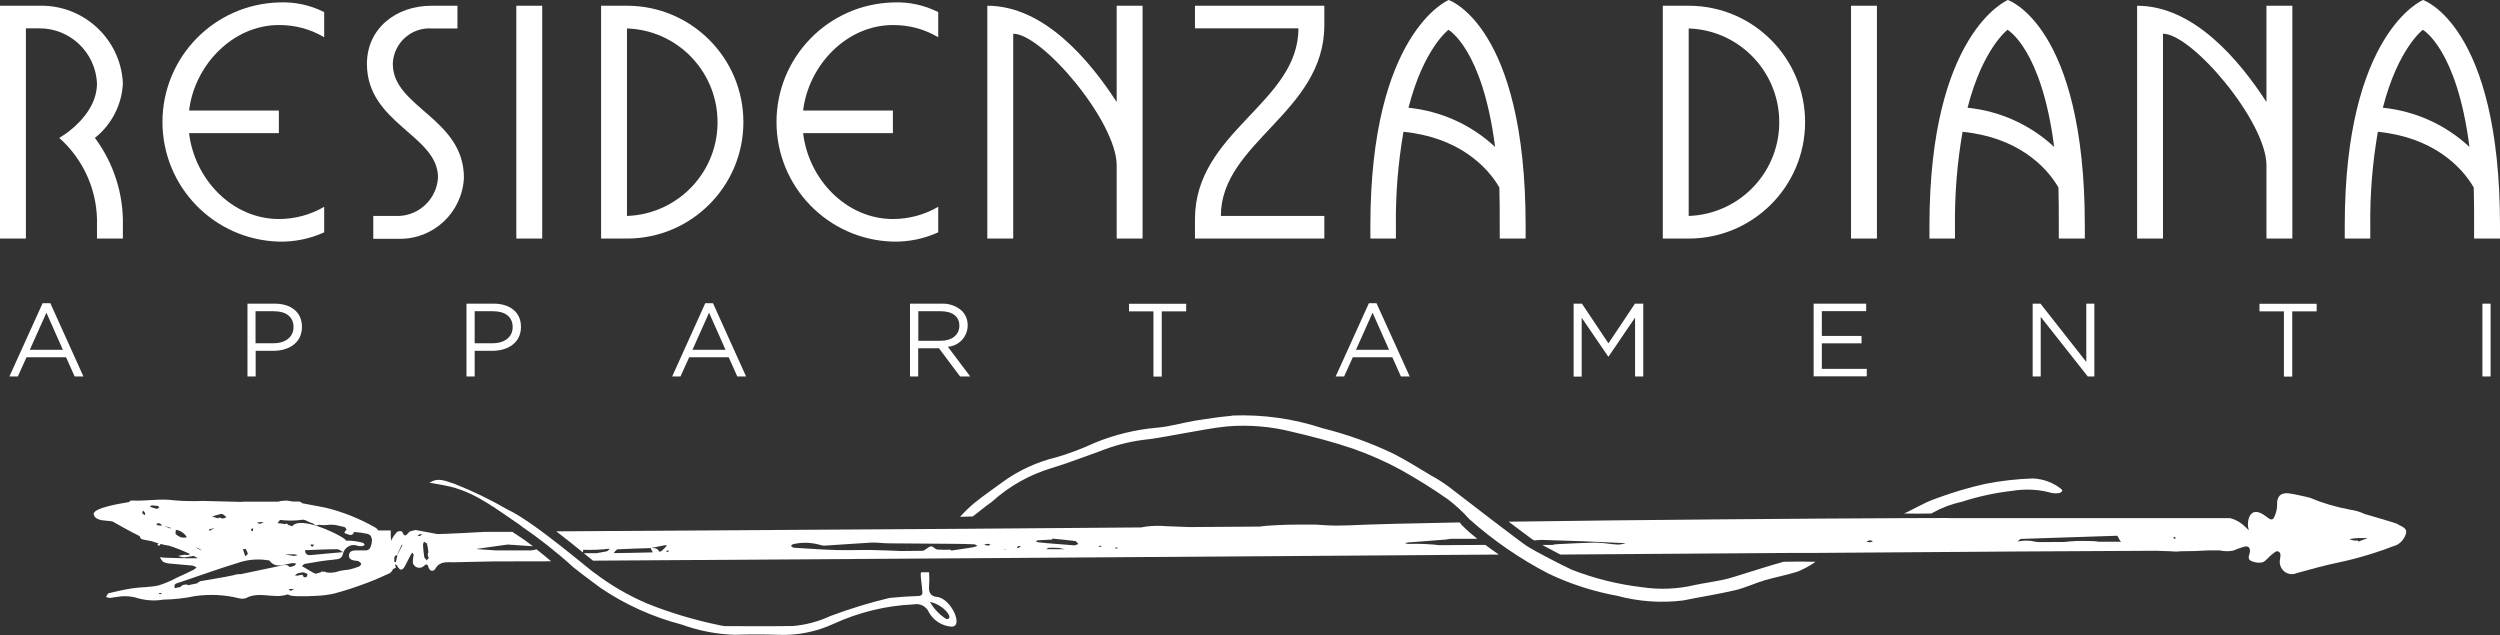 <?xml version="1.0" encoding="UTF-8"?>
<svg id="Livello_2" data-name="Livello 2" xmlns="http://www.w3.org/2000/svg" xmlns:xlink="http://www.w3.org/1999/xlink" viewBox="0 0 204.67 52">
  <rect x="0" y="0" width="204.67" height="52" fill="#333333" stroke="none"/>
  <defs>
    <clipPath id="clippath">
      <rect width="204.67" height="52" style="fill: none;"/>
    </clipPath>
  </defs>
  <g id="logo">
    <g style="clip-path: url(#clippath);">
      <g id="Raggruppa_1" data-name="Raggruppa 1">
        <path id="Tracciato_1" data-name="Tracciato 1" d="m158.56,40.79c-.28.1-.56.21-.83.33-.47.22-.92.47-1.39.7-.15.08-.3.15-.46.22.74.02,1.48.01,2.23,0,.78-.44,1.62-.77,2.5-.96,1.35-.44,2.75-.74,4.16-.9,1.05-.17,2.13-.12,3.17.17.22.05.44.05.66.01.1-.03.18-.09.23-.17.02-.02-.05-.15-.11-.18-.65-.51-1.45-.8-2.28-.84-1.31.04-2.61.19-3.89.44-1.36.3-2.69.7-3.99,1.18m-57.72-6.75c-1.01.09-2.01.24-3.01.4-1.02.17-2.03.48-3.06.57-1.77.15-3.52.57-5.16,1.25-1.02.47-2.07.87-3.14,1.18-1.57.38-3.06,1.06-4.37,2.01-.79.59-1.61,1.14-2.37,1.76-.4.34-.78.71-1.13,1.1l1.04-.03c.38-.3.77-.6,1.15-.9.15-.12.32-.21.46-.34,1.39-1.25,3.05-2.18,4.84-2.72,1.34-.4,2.64-.92,3.96-1.38,1.1-.44,2.24-.75,3.41-.91,1.2-.12,2.39-.38,3.58-.58,1.14-.19,2.27-.43,3.41-.54,1.79-.15,3.59,0,5.33.44,1.71.4,3.41.84,5.07,1.41,1.32.47,2.61,1.04,3.84,1.71,1.32.74,2.61,1.54,3.85,2.41.63.48,1.22,1.02,1.75,1.62,1.98,1.76,4.17,3.27,6.52,4.48,1.78.84,3.66,1.45,5.6,1.8,1.75.47,3.57.6,5.37.38,1.42-.29,2.86-.51,4.27-.84.82-.19,1.6-.57,2.41-.81.89-.26,1.81-.43,2.7-.71.48-.2.94-.44,1.37-.73.03-.02.06-.05.08-.08-.86-.02-1.73-.02-2.59,0-1.1.3-2.18.66-3.27.99-.52.16-1.04.34-1.57.46-.8.18-1.61.28-2.41.45-1.43.34-2.92.4-4.37.18-1.95-.23-3.87-.71-5.7-1.42-.7-.31-3.15-1.58-3.72-1.96-.2-.1-5.48-4.14-6.41-4.87-.44-.32-.9-.62-1.39-.88-1.01-.6-2.01-1.24-3.05-1.77-1.87-.9-3.83-1.61-5.85-2.11-2.39-.79-4.91-1.14-7.43-1.04m-23,17.28c-.76-.07-1.43-.51-1.8-1.17-.21-.49-.74-.76-1.25-.65-2.26.1-4.47.64-6.53,1.58-1.43.66-2.99.98-4.56.91-1.19-.04-2.38-.04-3.56,0-1.48-.05-2.95-.33-4.35-.84-2.37-.62-4.62-1.63-6.65-3.01-.69-.5-2.13-1.6-2.19-1.66-1.36-1.24-2.81-2.38-4.33-3.42,0,0-.01-.02-.02-.03-1.82-1.21-3.53-2.62-5.71-3.16-.53-.13-1.07-.21-1.6-.31-.14.02-.18-.03-.05-.06.68-.43,1.32-.05,1.95.13,1.5.59,2.95,1.29,4.34,2.1,2.2,1,7.08,5.25,7.17,5.22,1.3.99,2.72,1.81,4.22,2.46,1.93.78,3.92,1.37,5.95,1.79.16.04.32.07.49.08,1.85,0,3.7.02,5.55-.01,1.06-.09,2.1-.37,3.07-.82,1.58-.59,3.19-1.09,4.84-1.48.79-.08,1.58-.13,2.38-.16.37-.02.3-.27.29-.46-.02-.41-.1-.81-.12-1.22,0-.09,0-.17.02-.26.22,0,.44,0,.66,0,.03.38.03.77,0,1.16-.05.51.16.82.65.86,1.15.11,2.24,2.5,1.15,2.43m-1.73-2.02c.33.57.79,1.05,1.34,1.4.73.04-.22-1.2-1.34-1.4" style="fill: #fff;"/>
        <path id="Tracciato_2" data-name="Tracciato 2" d="m195.55,42.56s0-.01,0-.02h-.04s.03,0,.03,0h.02" style="fill: #fff;"/>
        <path id="Tracciato_3" data-name="Tracciato 3" d="m196.35,42.93c-.26-.14-2.1-.65-2.76-.85-.38-.18-.79-.3-1.22-.36-1.14-.21-2.25-.54-3.32-.99h-.01c-.55-.11-1.1-.27-1.65-.34-.7-.08-1,.27-.97.96,0,.24-.04.47-.12.7-.2.57-.3.61-.77.24-1.52-1.19-1.64.76-1.4,1.13-.13-.11-.26-.22-.38-.35-.33-.31-.73-.54-1.17-.65h-1.74s-.08-.01-.12,0h-20.92c-.05-.01-.32-.01-.77-.01-.69,0-1.81,0-3.27.01-6.88.03-21.18.13-32.25.29.91.69,1.65,1.24,1.82,1.36h0s.04.03.04.03c.06.04.13.08.22.14l.59-.04c2.31.06,4.62.15,6.92.27,3.46.19,0,0,0,0-.17.05-.34.09-.52.11h-.17c-.16,0-.32-.03-.48-.04-.43-.06-.87-.1-1.31-.12-1.04.02-2.07.08-3.11.13-.14,0-.28.03-.41.06-.28,0-.57,0-.85,0,.45.24,1,.53,1.49.79,6.68-.05,12.97-.09,18.5-.13h1.89c7.6-.06,13.59-.1,16.96-.12l11.42-.06c.38.02.77.03,1.15.04.29.03.57.04.86,0,.77,0,1.54-.02,2.31-.07h.9c.36.08.73.09,1.09.02.3-.13.61-.24.93-.33.3-.07.47.07.45.4-.02.27-.29.63.14.79.28.12.58.16.88.1.28-.1.48-.41.73-.61.16-.12.37-.33.51-.3.29.07.25.33.21.61-.14.53.17,1.08.7,1.23.22.06.45.04.66-.05,1.14-.31,2.27-.64,3.42-.87,1.64-.35,3.24-.84,4.8-1.45.35-.2.61-.53.72-.91.14-.43-.32-.58-.63-.74m-43.25,1.45c-.1-.01-.2-.04-.3-.08l.3-.09.25.07c-.08.05-.16.08-.25.1m18.71-.05c-.28-.05-.57-.06-.86-.06-.64-.02-1.29,0-1.93.08-.72,0-1.45,0-2.17.01-.19-.02-.38-.06-.56-.1-.38-.04-.76-.02-1.13.06.1-.07.19-.14.27-.22l7.92-.26c.11.14.16.38.32.49-.62,0-1.23,0-1.85,0m6.22-.24s-.07-.05-.11-.08c.03-.03.07-.09.08-.09.05.03.1.07.14.11-.04.02-.08.07-.12.07m15.04.2s-.02-.05-.03-.07c-.11.01-.22.01-.33,0-.13-.03-.25-.07-.37-.12.13-.02.25-.04.38-.05s.22-.03.33-.03c.27,0,.54,0,.81,0l-.78.29" style="fill: #fff;"/>
        <path id="Tracciato_4" data-name="Tracciato 4" d="m43.93,44.97c-.16.05-.32.08-.48.09-.96,0-1.92,0-2.88,0-.52-.03-1.04-.07-1.56-.11.02,0,.04-.02.06-.02.92-.13,1.84-.26,2.49-.35.84.06,1.47.1,2.07.14-.46-.36-.94-.7-1.43-1.01l-.09-.05-.03-.03s-.09-.06-.13-.09h-2.19c-.09.01-3.88.21-3.97.18l-1.76-.33c-.2.06-.47.07-.57.2-.26.33-.38.34-.53-.07-.13-.05-.28-.05-.41.02-.17.17-.32.37-.43.59-.03.05-.05.1-.07.15,0-.12-.02-.24-.03-.36,0-.16,0-.33,0-.49-.34,0-.68-.01-1.02,0-.06-.1-.14-.18-.24-.24-1.28-.73-2.65-1.28-4.08-1.63-.63-.12-1.27-.24-1.91-.36-.07-.09-.18-.14-.29-.14h-.48c-.16-.03-.31-.06-.47-.08-.25,0-.49.02-.73.09h-2.86s-.06.02-.09.02c-1.07-.02-2.15-.06-3.22-.08-.78.03-1.57.02-2.35-.05-1.13-.16-2.25.07-3.37.02-.08,0-.22,0-.25.04-.01.03-.03.05-.04.08-.72.12-3.1.49-2.91,1.04.04.12.12.23.23.3h0s.01,0,.01,0c.15.09.33.15.51.16.26.03.51.06.76.08.72.4,1.48.84,2.25,1.21.01.15.13.26.27.28.23.04.46.08.69.13.19.07.38.13.58.19-.04.04-.08.09-.11.13l.18.06.1-.15c.22.06.45.11.68.14.6.19,1.18.42,1.75.7l-.28.08c-.06-.02-.12-.04-.18-.04-.18.03-.36.07-.54.1.16.07.32.11.49.12.26-.03.52-.07.77-.12.12.06.24.12.37.19h-.07c-.86.02-1.72-.02-2.58-.04-.15,0-.31-.03-.47-.05.09.13.15.31.28.39.18.08.37.13.57.14.6.06,1.21.1,1.82.16.12.03.24.09.34.16-.08.07-.17.13-.26.19-.46.23-.93.45-1.4.66-.47.26-.96.46-1.47.62-.69.15-1.42.13-2.12.23-.65.1-1.3.25-1.94.4-.1.02-.15.2-.23.31.1.04.21.07.31.08.17,0,.34-.07.51-.07.51-.1,1.03-.1,1.54.02.75.25,1.56.32,2.34.19.87-.02,1.73-.11,2.58-.29,1.19-.17,2.4-.12,3.57.17.2.06.4.06.6,0,1.09-.6,2.29.08,3.39-.3.08-.03.21.09.32.1.23.03.45.04.68.04.46,0,.91,0,1.36-.03.49-.02.97-.08,1.45-.18.86-.23,1.72-.51,2.55-.82.69-.25,1.36-.55,2.02-.85.11-.08.21-.18.26-.31l.02-.04c.08-.04.15-.07.23-.09-.03-.1-.05-.19-.07-.29.09.02.17.08.2.16.26.46.46.27.63-.05s.32-.64.49-.95c.03-.04.07-.08.12-.11.03.06.08.13.08.19-.04.21-.06.42-.06.64.08.29.39.47.68.38.08-.02.15-.06.22-.12.13-.14.29-.22.36.04.1.43.44.43.58.18.38-.65.96-.52,1.52-.53l3.23-.07c.2,0,1.89,0,4.73-.01-.39-.33-.78-.66-1.17-.96h-.01m-32.3-2.99s.04-.13.06-.2c.06.05.13.1.16.16.02.07.03.15.02.22-.09-.04-.17-.1-.24-.17m.64-.52s.1-.12.15-.12c.18,0,.36.04.54.06l.06.12c-.07.04-.15.12-.22.1-.18-.04-.36-.1-.53-.16m.69,1.53c-.07,0-.13-.07-.19-.11.08-.03.18-.1.25-.08.09.04.18.1.25.18-.1.01-.21.02-.31,0m.98.26c-.18-.07-.35-.15-.53-.22l.56.16s-.03.06-.03.06m1.07.73s-.06,0-.09,0h-.1c-.16-.07-.3-.15-.43-.26-.07-.07,0-.24,0-.37.12.02.23.06.34.1.12.06.24.14.34.23.08.09.16.18.22.28l-.28.05m-1.89,4.61c-.05,0-.1-.02-.15-.04.04-.02.08-.06.12-.06.05,0,.11.02.16.05-.04.03-.08.04-.13.05m8.22-5.9c.08,0,.16.02.24.04l-.33.11-.24-.1c.11-.02.21-.04.32-.05m-.73.53s.08,0,.12,0l-.04.22c-.06-.03-.14-.05-.14-.08,0-.05.02-.1.06-.14m-.5,1.67c.08.12.14.25.18.39,0,.04-.1.11-.21.21l-.19-.57c.07-.01.2-.06.21-.04m-2.07-2.85c.09-.02.17,0,.25.04.09.07.18.14.25.23-.09.05-.19.08-.29.1-.11-.02-.22-.05-.32-.1l-.03.09-.53-.15c.22-.07.44-.15.67-.2m-.46,1.14l-.42.23-.04-.12.46-.11m-1.56,1.59c.2.03.38.12.51.26-.17-.09-.34-.18-.51-.26m7.28,1.43l-3.56.75c-.21-.01-.42.02-.61.09-.9.2-1.82.32-2.72.49-.09.03-.18.09-.24.17l-.76.16-.09-.06c-.11,0-.22.01-.33.04-.07.03-.13.08-.19.13l.03.02-.52.11v-.04c-.08-.33.15-.35.37-.42,1.58-.53,3.14-1.1,4.74-1.59.79-.28,1.64-.37,2.47-.24.06.01.14,0,.17.03.55.7,1.23.29,1.88.21.11,0,.22.01.33.04-.07.07-.13.17-.22.2-.11.04-.22.06-.34.08-.08-.13-.25-.2-.4-.16m-.01-.88c.26,0,.53,0,.79,0,.1.01.2.03.29.06-.1.04-.21.07-.32.07-.26-.03-.51-.09-.76-.14m.49,3c-.05-.05-.1-.1-.15-.15h.46s-.31.15-.31.15m1.29-1.12s-.21.01-.21,0c-.07-.34-.3-.14-.47-.13-.08,0-.16,0-.24,0,.07-.06.13-.15.21-.18.15-.04.3-.07.45-.09.12.02.24.07.35.13.04.03-.03.2-.08.29m5.36-2.83c-.1.33-.13.66-.62.62-.15,0-.29,0-.44,0-.32,0-.73-.04-.8.32-.09.45.32.51.69.54.03,0,.06,0,.08.02.08.07.22.14.22.21s-.1.2-.19.23c-.26.1-.53.19-.81.25-.26.02-.51.06-.77.11-.34.13-.72.18-1.08.12-.07-.05-.16-.07-.25-.06-.13-.02-.19,0-.2.05l-.43.12c-.07-.03-.15-.06-.22-.1-.22-.11-.42-.25-.63-.37-.09-.05-.18-.1-.27-.15.08-.07.15-.18.24-.19.76-.13,1.53-.27,2.3-.34.6-.05.73-.1.86-.62h0c.18-.47.71-.7,1.17-.52.11.03.23.04.34.03.08-.02.16-.05.23-.09-.04-.06-.08-.17-.14-.18-.38-.11-.78-.17-1.18-.18-.08,0-.16,0-.22,0-.03-.06-.07-.11-.12-.15-.55-.42-3.61-1.9-4.28-1.03-.11-.04-.22-.08-.33-.11-.02-.05-.12-.12-.16-.11-.03.01-.07.03-.09.05-.2-.04-.41-.07-.62-.09l.21-.26h-.02c.63.08,1.27.08,1.9-.02l.2.05c.21.12.43.21.66.28v.02h.02-.02s.05,0,.05,0h-.04c.09.13.27.16.4.07.32.04.64.04.95-.01.13,0,.26.02.39.02.26.05.52.11.77.17.08.02.19.19.17.23-.07.12-.32.23,0,.33.22.07.51.23.62-.15.37.02.74.07,1.1.15.12.03.23.11.3.21,0,.07.03.14.07.2.01.11,0,.22-.03.33m-2.81.52c.16,0,.31.15.47.24-.88.08-1.75.15-2.62.24-.34.04-.47-.11-.49-.4.88-.03,1.76-.08,2.64-.08m-2.19-.34s.01-.04.02-.05c.09,0,.19.01.28.02l-.12.15s-.05,0-.08,0c-.04-.04-.1-.09-.1-.12m7.1.89c-.04.17-.08.34-.11.51-.05,0-.09-.02-.13-.03.03-.21-.11-.5.25-.55,0,.02,0,.04,0,.06m.01-.1s0-.03,0-.05c.12-.26.24-.51.35-.76.02.01.06.04.06.04-.13.26-.27.51-.41.77m1.82-1.52c-.35.04.04-.24.18-.14-.06.05-.12.13-.18.14m.57,1.98c-.07-.09-.18-.17-.2-.27-.05-.32-.08-.65-.1-.97,0-.09.03-.19.08-.27.09.06.24.1.25.17.05.21.08.44.11.68-.08.15-.06.33.04.47-.04.04-.11.12-.18.2" style="fill: #fff;"/>
        <path id="Tracciato_5" data-name="Tracciato 5" d="m74.18,44.83l.13.05.04.03-.03-.04s-.1-.02-.14-.04" style="fill: #fff;"/>
        <path id="Tracciato_6" data-name="Tracciato 6" d="m117.92,44.64c-.87-.1-1.75-.14-2.62-.11-.1-.01-.19-.03-.28-.07.08-.02.16-.04.24-.05.9-.07,1.81-.13,2.72-.21.27-.01.54-.04.8-.09.72,0,1.44,0,2.16,0-.42-.33-.82-.68-1.2-1.06l-.13-.13v-.03s-.08-.07-.12-.12c-3.92.07-7.16.15-9.07.24-.32,0-.63.01-.95.02-.57,0-1.15-.04-1.73-.08-.21-.01-1.44,0-1.66,0-.66-.01-2.53.08-2.8.14-.04,0-.08.01-.12.02l-5.8.04c-.61-.02-1.22-.05-1.83-.07-.55-.05-1.1-.04-1.64.02-.16.03-.32.06-.48.08-4.78.04-9.57.08-14.36.11-.05,0-22.61.14-33.51.21.79.6,1.55,1.21,2.17,1.72.02-.04.03-.09.03-.13,0-.03,0-.05.01-.08.69.02,1.38,0,2.07-.08l.09.03c-.08.06-.16.16-.25.18-.28.05-.56.1-.83.15h-1.04c.14.11.27.22.4.32l.36.29c14.78-.08,46.92-.31,74.16-.5-.37-.26-.75-.52-1.11-.79-1.23,0-2.45.01-3.67.02m-67.64.64s-.02-.02-.03-.03c.11-.1.21-.27.32-.27.89-.05,1.79-.07,2.69-.1l.17.35c-1.05.03-2.1.05-3.15.06m3.87-.17c-.06.04-.12.05-.19.05-.14-.3-.4-.29-.65-.3.38-.08.76-.15,1.14-.23.04,0,.09.03.14.04-.14.15-.28.3-.43.43m.55.07h-.15s-.02-.02-.03-.03c.04-.03.08-.08.12-.09s.07.05.1.07l-.04.04m25.02-.37c-.59.1-1.18.18-1.77.27h-.15v-.06c-.37.02-.72.01-1.08-.01-.19-.02-.37-.29-.53-.26-.22.04-.4.27-.63.36l-1.83.02c-.76-.03-1.53-.07-2.29-.08-.98-.02-1.97.03-2.95,0-1.17-.03-2.35-.12-3.52-.19-.08,0-.16-.1-.24-.15.06-.05.12-.13.18-.14.72-.17,1.47-.15,2.18.05.13.05.26.07.4.07,1.28-.08,2.56-.18,3.83-.25.46-.02.93.06,1.4.06,1.76.02,3.53.03,5.29.04.58,0,1.15.02,1.73.04.09,0,.17.09.26.13-.09.04-.19.07-.28.09m1.14-.11c-.1-.01-.21-.04-.31-.08.1-.04.2-.06.31-.07.08.01.15.04.22.07-.07.04-.14.06-.22.08m1.32.34s.06-.04.1-.04c.01,0,.02.02.04.04h-.14m1.16-.14s-.08-.04-.12-.06l.16-.12c.08.02.13.03.18.04-.07.05-.15.1-.23.14m2.31.1c.05-.06.12-.1.19-.12.19-.01.38-.02.58,0h0c.08,0,.16,0,.25,0,.16.03.32.07.48.11h-1.5m2.34-.31c-.79-.06-1.59-.13-2.38-.19-.22-.02-.43-.04-.65-.07-.06-.02-.13-.05-.18-.09.07-.03.14-.06.21-.07.38-.02.77-.04,1.15-.06v-.08c.63.07,1.25.12,1.87.2.09.01.17.16.26.24-.1.04-.2.11-.29.1m2.05.15s-.07-.04-.1-.06l.13-.05.13.04c-.05.03-.1.06-.16.07m1.28.12l-.05-.05s.1-.03.15-.03c.04,0,.07.05.1.08h-.21" style="fill: #fff;"/>
        <path id="Tracciato_7" data-name="Tracciato 7" d="m3.49,24.82h.63l2.71,6h-.72l-.7-1.57h-3.24l-.71,1.57h-.69l2.72-6Zm1.66,3.82l-1.35-3.04-1.36,3.04h2.71Z" style="fill: #fff;"/>
        <path id="Tracciato_8" data-name="Tracciato 8" d="m20.26,24.86h2.23c1.35,0,2.23.71,2.23,1.89v.02c0,1.29-1.07,1.95-2.34,1.95h-1.45v2.1h-.67v-5.96Zm2.14,3.24c.99,0,1.63-.53,1.63-1.31v-.02c0-.85-.64-1.29-1.6-1.29h-1.51v2.62h1.47Z" style="fill: #fff;"/>
        <path id="Tracciato_9" data-name="Tracciato 9" d="m38.19,24.86h2.23c1.34,0,2.23.71,2.23,1.89v.02c0,1.29-1.07,1.95-2.34,1.95h-1.45v2.1h-.67v-5.96Zm2.15,3.24c.99,0,1.63-.53,1.63-1.31v-.02c0-.85-.64-1.29-1.6-1.29h-1.51v2.62h1.47Z" style="fill: #fff;"/>
        <path id="Tracciato_10" data-name="Tracciato 10" d="m57.74,24.82h.63l2.71,6h-.72l-.7-1.57h-3.24l-.71,1.57h-.68l2.71-6Zm1.66,3.82l-1.35-3.04-1.36,3.04h2.71Z" style="fill: #fff;"/>
        <path id="Tracciato_11" data-name="Tracciato 11" d="m74.51,24.86h2.56c.62-.03,1.23.18,1.69.6.3.31.47.74.46,1.17v.02c0,.91-.71,1.67-1.62,1.74l1.83,2.43h-.83l-1.73-2.31h-1.7v2.31h-.67v-5.96Zm2.5,3.04c.89,0,1.53-.46,1.53-1.23v-.02c0-.73-.56-1.17-1.52-1.17h-1.84v2.42h1.83Z" style="fill: #fff;"/>
        <path id="Tracciato_12" data-name="Tracciato 12" d="m94.43,25.49h-2v-.62h4.68v.62h-2v5.34h-.68v-5.34Z" style="fill: #fff;"/>
        <path id="Tracciato_13" data-name="Tracciato 13" d="m112.06,24.82h.63l2.72,6h-.72l-.7-1.57h-3.24l-.71,1.57h-.69l2.72-6Zm1.66,3.82l-1.35-3.04-1.36,3.04h2.72Z" style="fill: #fff;"/>
        <path id="Tracciato_14" data-name="Tracciato 14" d="m128.83,24.86h.68l2.17,3.25,2.17-3.25h.68v5.96h-.67v-4.82l-2.17,3.19h-.03l-2.17-3.18v4.82h-.66v-5.96Z" style="fill: #fff;"/>
        <path id="Tracciato_15" data-name="Tracciato 15" d="m148.47,24.86h4.31v.61h-3.63v2.03h3.25v.61h-3.25v2.09h3.68v.61h-4.35v-5.96Z" style="fill: #fff;"/>
        <path id="Tracciato_16" data-name="Tracciato 16" d="m166.42,24.86h.63l3.75,4.77v-4.77h.66v5.96h-.54l-3.85-4.88v4.88h-.66v-5.96Z" style="fill: #fff;"/>
        <path id="Tracciato_17" data-name="Tracciato 17" d="m186.98,25.49h-2v-.62h4.68v.62h-2v5.34h-.68v-5.34Z" style="fill: #fff;"/>
        <rect id="Rettangolo_1" data-name="Rettangolo 1" x="203.23" y="24.86" width=".67" height="5.96" style="fill: #fff;"/>
        <path id="Tracciato_18" data-name="Tracciato 18" d="m10.06,19.53h-2.12v-1.06c.09-2.73-1.04-5.36-3.09-7.18,0,0,3.09-1.71,3.09-4.47-.12-2.54-2.22-4.53-4.76-4.5h-1.06v17.21H0V.47h3.18c3.64-.11,6.71,2.71,6.88,6.35-.08,1.75-.92,3.38-2.29,4.47,1.54,2.07,2.35,4.6,2.29,7.18v1.06Z" style="fill: #fff;"/>
        <path id="Tracciato_19" data-name="Tracciato 19" d="m13.3,10c0-5.31,4.22-9.65,9.53-9.8,1.28-.06,2.56.21,3.71.79v2.06c-1.12-.67-2.4-1.01-3.71-1-3.79,0-6.91,3.3-7.35,7h7.35v1.85h-7.35c.44,3.77,3.53,7.03,7.35,7.03,1.3,0,2.58-.34,3.71-1v2.09c-1.16.53-2.43.79-3.71.76-5.31-.15-9.53-4.49-9.53-9.8" style="fill: #fff;"/>
        <path id="Tracciato_20" data-name="Tracciato 20" d="m30.56,19.53v-1.85h2.12c1.71-.08,3.08-1.44,3.18-3.15,0-3.47-5.82-4.41-5.82-9.3,0-2.88,2.35-4.76,5.29-4.76h2.12v1.86h-2.12c-1.65-.1-3.07,1.16-3.17,2.82,0,.03,0,.06,0,.1,0,3.53,5.82,4.44,5.82,9.3-.13,2.82-2.47,5.04-5.29,5h-2.12Z" style="fill: #fff;"/>
        <rect id="Rettangolo_2" data-name="Rettangolo 2" x="42.27" y=".47" width="2.12" height="19.06" style="fill: #fff;"/>
        <path id="Tracciato_21" data-name="Tracciato 21" d="m49.21,19.53V.47h2.12c5.26,0,9.53,4.27,9.53,9.53s-4.27,9.53-9.53,9.53h-2.12Zm2.12-1.85c4.24-.15,7.56-3.7,7.41-7.94-.14-4.04-3.38-7.28-7.41-7.41v15.35Z" style="fill: #fff;"/>
        <path id="Tracciato_22" data-name="Tracciato 22" d="m63.57,10c0-5.31,4.22-9.65,9.53-9.8,1.28-.06,2.56.21,3.71.79v2.06c-1.12-.67-2.4-1.01-3.71-1-3.8,0-6.91,3.3-7.35,7h7.35v1.85h-7.35c.44,3.77,3.53,7.03,7.35,7.03,1.3,0,2.58-.34,3.71-1v2.09c-1.16.53-2.43.79-3.71.76-5.31-.15-9.53-4.49-9.53-9.8" style="fill: #fff;"/>
        <path id="Tracciato_23" data-name="Tracciato 23" d="m82.95,19.53h-2.12V.47c4.65,0,8.38,4.47,10.59,7.88V.47h2.12v19.06h-2.12v-6c0-3.56-6.09-10.77-8.47-10.77v16.77Z" style="fill: #fff;"/>
        <path id="Tracciato_24" data-name="Tracciato 24" d="m108.42,19.53h-10.59v-1.59c0-7.18,8.47-9.5,8.47-15.62h-8.47V.47h10.59v1.59c0,7.15-8.47,9.59-8.47,15.62h8.47v1.85Z" style="fill: #fff;"/>
        <path id="Tracciato_25" data-name="Tracciato 25" d="m124.9,19.53h-2.12v-1.06c0-.91,0-2.29-.03-3.12-1-1.74-3.38-4.12-7.85-4.56-.44,2.54-.65,5.11-.62,7.68v1.06h-2.09v-1.06c0-15.83,6.41-18.47,6.41-18.47,0,0,6.3,2.06,6.3,18.47v1.06Zm-9.59-10.71c2.65.27,5.14,1.39,7.09,3.21-1.03-8.06-3.82-9.59-3.82-9.59,0,0-2.03,1.53-3.27,6.38" style="fill: #fff;"/>
        <path id="Tracciato_26" data-name="Tracciato 26" d="m136.13,19.53V.47h2.12c5.26,0,9.53,4.27,9.53,9.53s-4.27,9.53-9.53,9.53h-2.12Zm2.12-1.85c4.24-.15,7.56-3.7,7.41-7.94-.14-4.04-3.38-7.28-7.41-7.41v15.35Z" style="fill: #fff;"/>
        <rect id="Rettangolo_3" data-name="Rettangolo 3" x="151.54" y=".47" width="2.12" height="19.06" style="fill: #fff;"/>
        <path id="Tracciato_27" data-name="Tracciato 27" d="m170.67,19.53h-2.12v-1.06c0-.91,0-2.29-.03-3.12-1-1.74-3.38-4.12-7.85-4.56-.44,2.54-.65,5.11-.62,7.68v1.06h-2.09v-1.06c0-15.83,6.42-18.47,6.42-18.47,0,0,6.3,2.06,6.3,18.47v1.06Zm-9.59-10.71c2.65.27,5.14,1.39,7.09,3.21-1.03-8.06-3.82-9.59-3.82-9.59,0,0-2.03,1.53-3.27,6.38" style="fill: #fff;"/>
        <path id="Tracciato_28" data-name="Tracciato 28" d="m177.08,19.53h-2.12V.47c4.65,0,8.38,4.47,10.59,7.88V.47h2.12v19.06h-2.12v-6c0-3.56-6.09-10.77-8.47-10.77v16.77Z" style="fill: #fff;"/>
        <path id="Tracciato_29" data-name="Tracciato 29" d="m204.67,19.53h-2.12v-1.06c0-.91,0-2.29-.03-3.12-1-1.74-3.38-4.12-7.85-4.56-.44,2.54-.65,5.11-.62,7.68v1.06h-2.09v-1.06c0-15.83,6.41-18.47,6.41-18.47,0,0,6.3,2.06,6.3,18.47v1.06Zm-9.59-10.71c2.65.27,5.14,1.39,7.09,3.21-1.03-8.06-3.82-9.59-3.82-9.59,0,0-2.03,1.53-3.27,6.38" style="fill: #fff;"/>
      </g>
    </g>
  </g>
</svg>